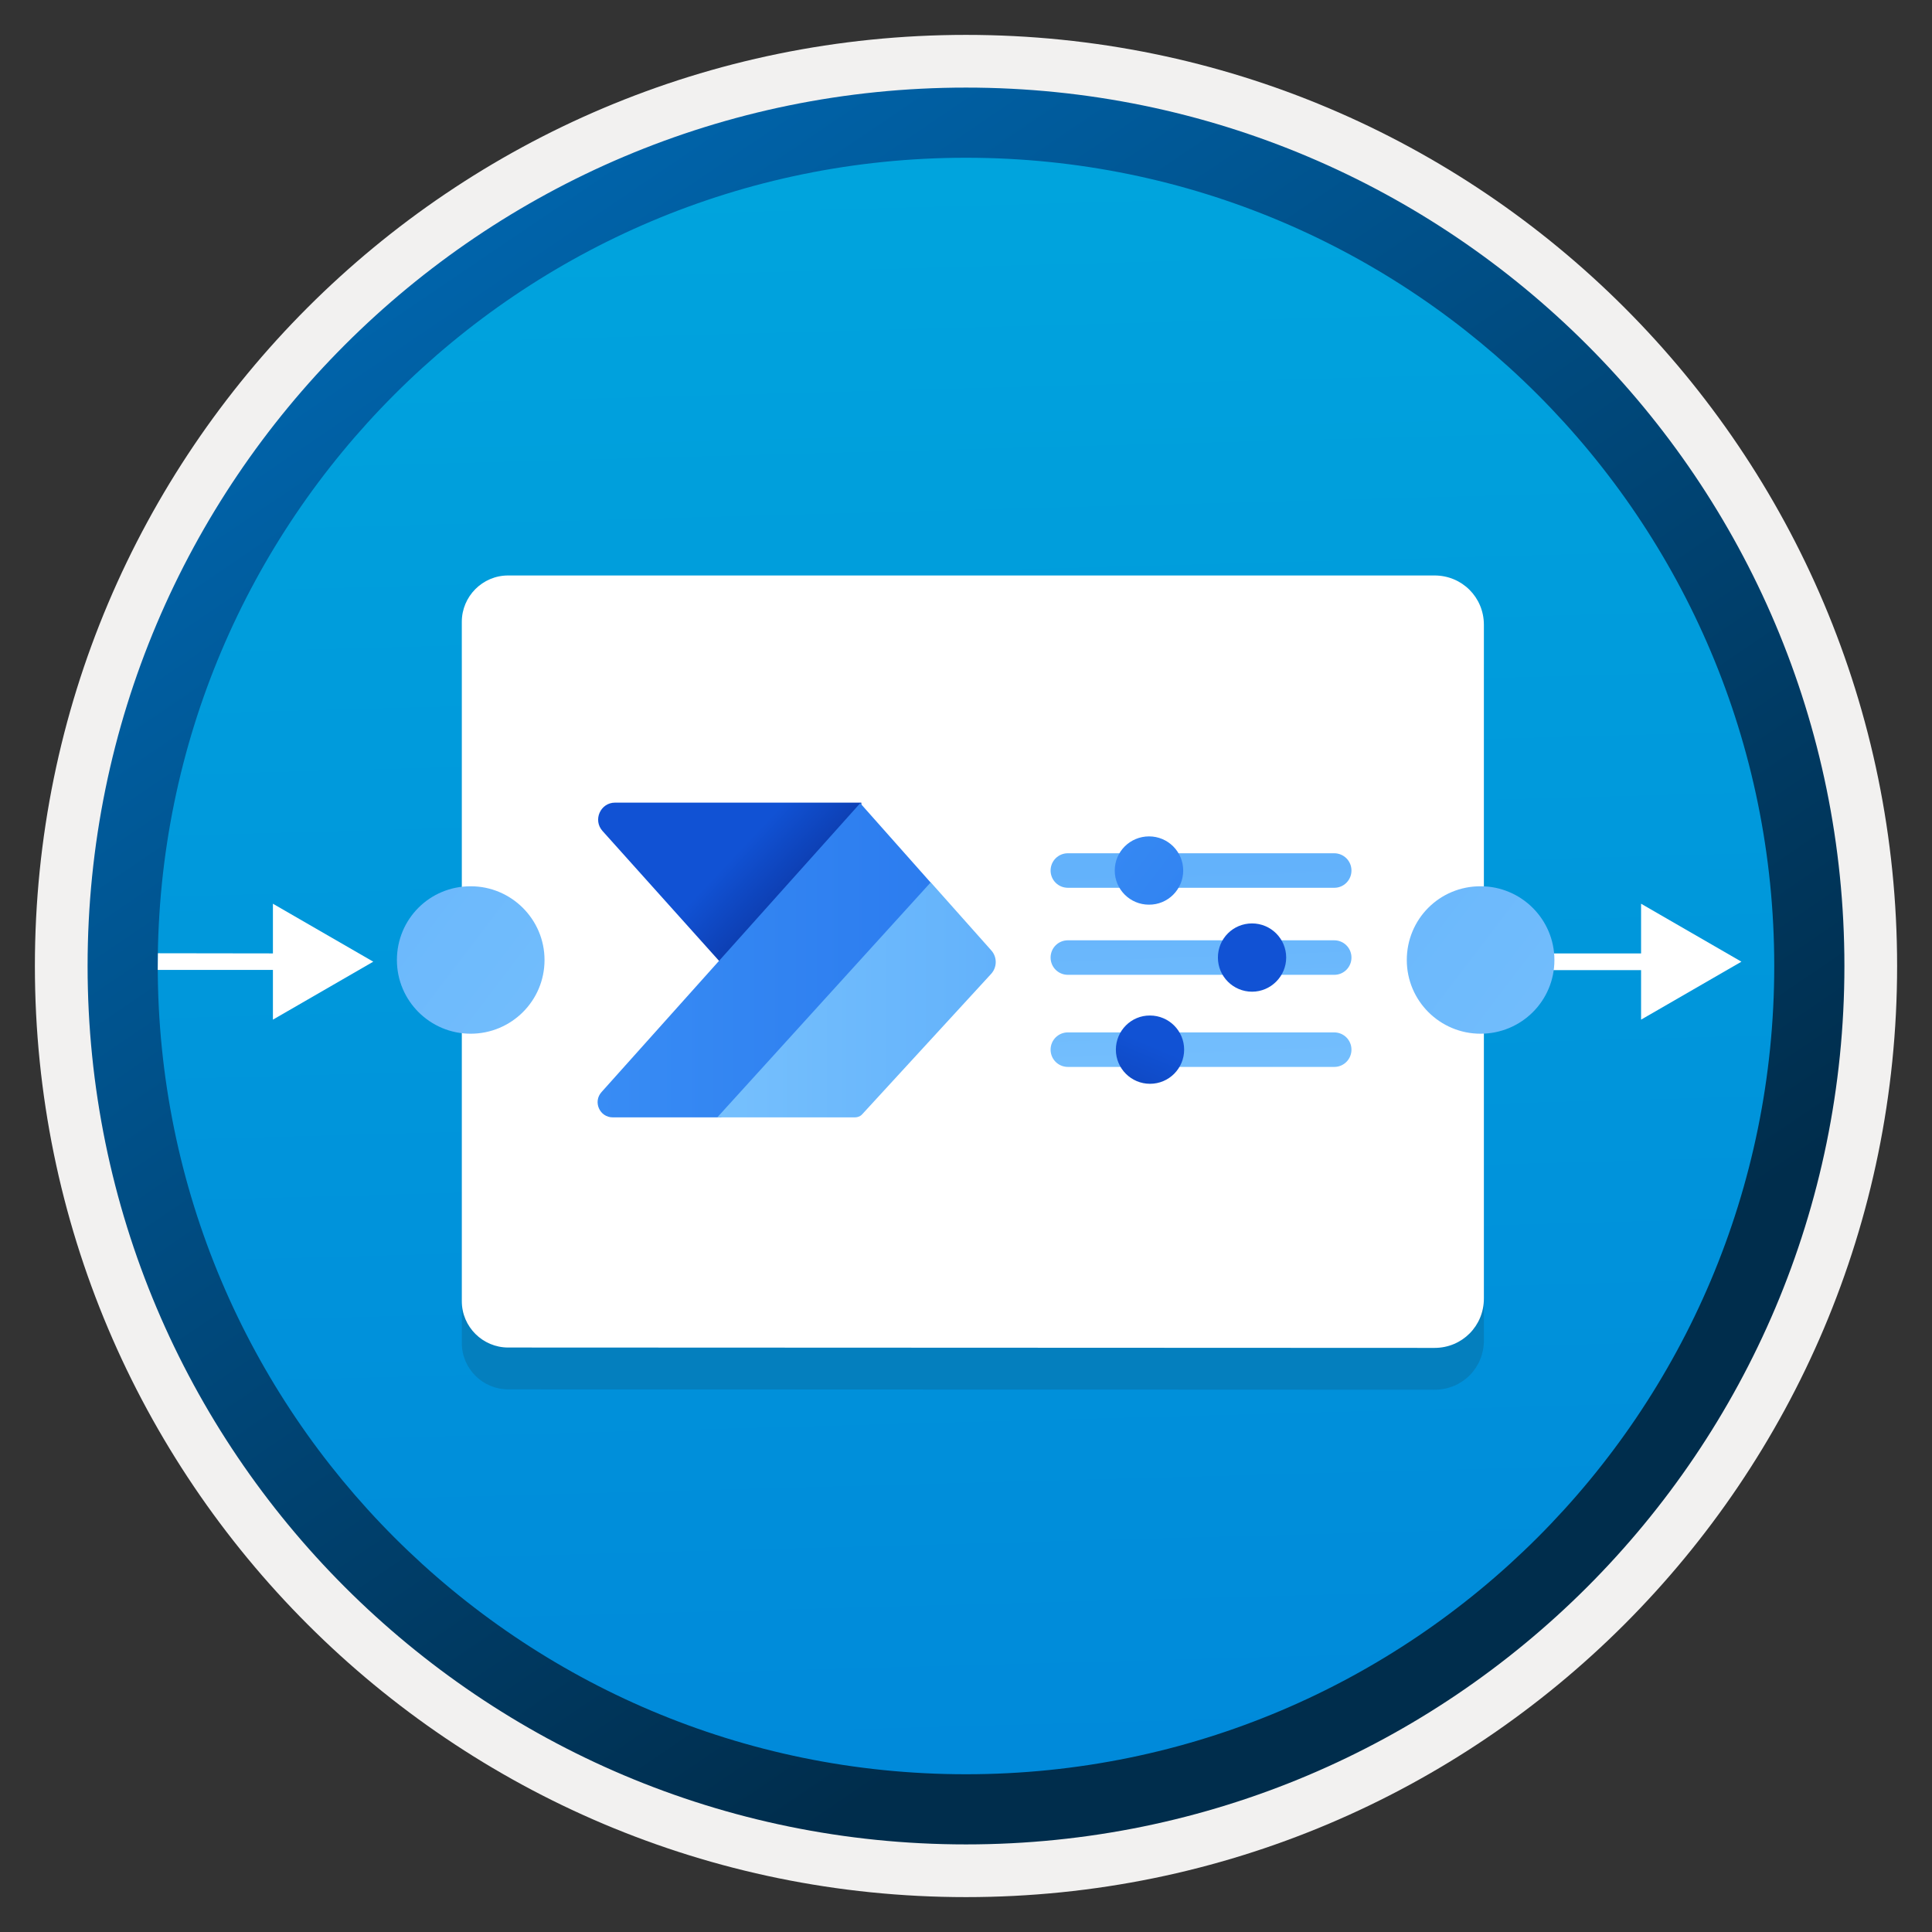 <svg width="103" height="103" viewBox="0 0 103 103" fill="none" xmlns="http://www.w3.org/2000/svg">
<rect x="0" y="0" width="103" height="103" fill="#333333" stroke="none"/>
<path d="M51.5 98.31C25.65 98.31 4.69 77.36 4.69 51.5C4.69 25.64 25.65 4.69 51.5 4.69C77.35 4.69 98.31 25.65 98.31 51.5C98.31 77.35 77.35 98.31 51.5 98.31Z" fill="url(#paint0_linear)"/>
<path fill-rule="evenodd" clip-rule="evenodd" d="M97.4 51.5C97.4 76.85 76.85 97.4 51.5 97.4C26.15 97.4 5.6 76.85 5.6 51.5C5.6 26.15 26.15 5.6 51.5 5.6C76.85 5.6 97.4 26.15 97.4 51.5ZM51.5 1.86C78.92 1.86 101.14 24.08 101.14 51.5C101.14 78.92 78.91 101.14 51.5 101.14C24.08 101.14 1.86 78.91 1.86 51.5C1.86 24.08 24.08 1.86 51.5 1.86Z" fill="#F2F1F0"/>
<path fill-rule="evenodd" clip-rule="evenodd" d="M94.59 51.5C94.59 75.3 75.3 94.59 51.5 94.59C27.7 94.59 8.41 75.3 8.41 51.5C8.41 27.7 27.7 8.41 51.5 8.41C75.3 8.41 94.59 27.7 94.59 51.5ZM51.5 4.67C77.36 4.67 98.33 25.64 98.33 51.5C98.33 77.36 77.36 98.33 51.5 98.33C25.64 98.33 4.67 77.36 4.67 51.5C4.67 25.64 25.63 4.67 51.5 4.67Z" fill="url(#paint1_linear)"/>
<path d="M88.39 50.83H73.71V51.72H88.4V50.83H88.39Z" fill="white"/>
<path d="M87.49 48.18L92.84 51.27L87.49 54.36V48.18Z" fill="white"/>
<path opacity="0.15" d="M79.11 71.46V35.54C79.11 34.07 77.94 32.91 76.48 32.91H27.09C25.72 32.91 24.62 34.03 24.62 35.38V71.6C24.62 72.97 25.74 74.07 27.09 74.07L76.48 74.09C77.95 74.09 79.11 72.93 79.11 71.46Z" fill="#1F1D20"/>
<path d="M79.11 69.23V33.31C79.11 31.84 77.94 30.68 76.48 30.68H27.09C25.72 30.68 24.62 31.8 24.62 33.15V69.37C24.62 70.74 25.74 71.84 27.09 71.84L76.48 71.86C77.95 71.86 79.11 70.69 79.11 69.23Z" fill="white"/>
<path d="M45.92 48.25L39.19 52.18L32.12 44.3C31.6 43.72 32.01 42.79 32.79 42.79H45.92V48.25Z" fill="url(#paint2_linear)"/>
<path d="M49.65 47.09L45.86 42.82L32.07 58.22C31.6 58.74 31.97 59.57 32.67 59.57H38.44L49.65 47.09Z" fill="url(#paint3_linear)"/>
<path d="M52.85 50.67L49.62 47.04L38.24 59.57H45.58C45.73 59.57 45.88 59.51 45.98 59.39L52.84 51.92C53.16 51.57 53.17 51.03 52.85 50.67Z" fill="url(#paint4_linear)"/>
<path d="M72.05 46.41C72.05 45.9 71.64 45.49 71.13 45.49H56.93C56.42 45.49 56.01 45.9 56.01 46.41C56.01 46.92 56.42 47.33 56.93 47.33H71.14C71.64 47.33 72.05 46.92 72.05 46.41Z" fill="url(#paint5_linear)"/>
<path d="M59.43 46.41C59.43 47.42 60.25 48.23 61.25 48.23C62.26 48.24 63.08 47.42 63.08 46.41C63.08 45.4 62.26 44.59 61.26 44.59C60.25 44.59 59.43 45.4 59.43 46.41Z" fill="url(#paint6_linear)"/>
<path d="M72.05 51.05C72.05 50.54 71.64 50.13 71.13 50.13H56.93C56.42 50.13 56.01 50.54 56.01 51.05C56.01 51.56 56.42 51.97 56.93 51.97H71.14C71.64 51.97 72.05 51.56 72.05 51.05Z" fill="url(#paint7_linear)"/>
<path d="M64.93 51.05C64.93 52.06 65.75 52.87 66.75 52.87C67.75 52.87 68.57 52.05 68.57 51.05C68.57 50.04 67.75 49.23 66.75 49.23C65.74 49.23 64.93 50.04 64.93 51.05Z" fill="url(#paint8_linear)"/>
<path d="M72.05 55.96C72.05 55.45 71.64 55.04 71.13 55.04H56.93C56.42 55.04 56.01 55.45 56.01 55.96C56.01 56.47 56.42 56.88 56.93 56.88H71.14C71.64 56.88 72.05 56.47 72.05 55.96Z" fill="url(#paint9_linear)"/>
<path d="M59.49 55.96C59.49 56.97 60.31 57.78 61.31 57.78C62.32 57.78 63.13 56.96 63.13 55.96C63.13 54.95 62.31 54.14 61.31 54.14C60.31 54.13 59.49 54.95 59.49 55.96Z" fill="url(#paint10_linear)"/>
<path d="M15.45 50.83L8.42 50.82L8.41 51.71H15.45V50.83Z" fill="white"/>
<path d="M14.55 48.18L19.9 51.27L14.55 54.36V48.18V48.18Z" fill="white"/>
<path d="M82.87 51.18C82.87 49.01 81.1 47.25 78.94 47.25C76.75 47.24 75 49 75 51.18C75 53.36 76.77 55.11 78.93 55.11C81.11 55.11 82.87 53.36 82.87 51.18Z" fill="url(#paint11_linear)"/>
<path d="M29.03 51.18C29.03 49.01 27.26 47.25 25.1 47.25C22.91 47.24 21.16 49 21.16 51.18C21.16 53.36 22.93 55.11 25.09 55.11C27.26 55.11 29.03 53.36 29.03 51.18Z" fill="url(#paint12_linear)"/>
<defs>
<linearGradient id="paint0_linear" x1="49.73" y1="-13.29" x2="53.712" y2="132.48" gradientUnits="userSpaceOnUse">
<stop stop-color="#00ABDE"/>
<stop offset="1" stop-color="#007ED8"/>
</linearGradient>
<linearGradient id="paint1_linear" x1="2.933" y1="-20.125" x2="98.46" y2="120.757" gradientUnits="userSpaceOnUse">
<stop stop-color="#007ED8"/>
<stop offset="0.707" stop-color="#002D4C"/>
</linearGradient>
<linearGradient id="paint2_linear" x1="32.764" y1="38.271" x2="48.07" y2="52.672" gradientUnits="userSpaceOnUse">
<stop offset="0.46" stop-color="#1152D4"/>
<stop offset="0.616" stop-color="#0D3FB3"/>
</linearGradient>
<linearGradient id="paint3_linear" x1="31.859" y1="51.196" x2="49.652" y2="51.196" gradientUnits="userSpaceOnUse">
<stop stop-color="#388CF4"/>
<stop offset="1" stop-color="#2C7CEF"/>
</linearGradient>
<linearGradient id="paint4_linear" x1="38.239" y1="53.303" x2="53.086" y2="53.303" gradientUnits="userSpaceOnUse">
<stop stop-color="#76C0FD"/>
<stop offset="1" stop-color="#63B2FB"/>
</linearGradient>
<linearGradient id="paint5_linear" x1="64.446" y1="58.237" x2="64.022" y2="46.308" gradientUnits="userSpaceOnUse">
<stop stop-color="#76C0FD"/>
<stop offset="1" stop-color="#63B2FB"/>
</linearGradient>
<linearGradient id="paint6_linear" x1="56.678" y1="42.915" x2="68.717" y2="52.101" gradientUnits="userSpaceOnUse">
<stop stop-color="#388CF4"/>
<stop offset="1" stop-color="#2C7CEF"/>
</linearGradient>
<linearGradient id="paint7_linear" x1="64.281" y1="58.243" x2="63.858" y2="46.314" gradientUnits="userSpaceOnUse">
<stop stop-color="#76C0FD"/>
<stop offset="1" stop-color="#63B2FB"/>
</linearGradient>
<linearGradient id="paint8_linear" x1="69.738" y1="43.97" x2="57.833" y2="72.127" gradientUnits="userSpaceOnUse">
<stop offset="0.46" stop-color="#1152D4"/>
<stop offset="0.616" stop-color="#0D3FB3"/>
</linearGradient>
<linearGradient id="paint9_linear" x1="64.108" y1="58.249" x2="63.684" y2="46.32" gradientUnits="userSpaceOnUse">
<stop stop-color="#76C0FD"/>
<stop offset="1" stop-color="#63B2FB"/>
</linearGradient>
<linearGradient id="paint10_linear" x1="66.889" y1="42.765" x2="54.984" y2="70.923" gradientUnits="userSpaceOnUse">
<stop offset="0.46" stop-color="#1152D4"/>
<stop offset="0.616" stop-color="#0D3FB3"/>
</linearGradient>
<linearGradient id="paint11_linear" x1="88.806" y1="58.71" x2="62.854" y2="38.907" gradientUnits="userSpaceOnUse">
<stop stop-color="#76C0FD"/>
<stop offset="1" stop-color="#63B2FB"/>
</linearGradient>
<linearGradient id="paint12_linear" x1="34.962" y1="58.71" x2="9.011" y2="38.907" gradientUnits="userSpaceOnUse">
<stop stop-color="#76C0FD"/>
<stop offset="1" stop-color="#63B2FB"/>
</linearGradient>
</defs>
</svg>
